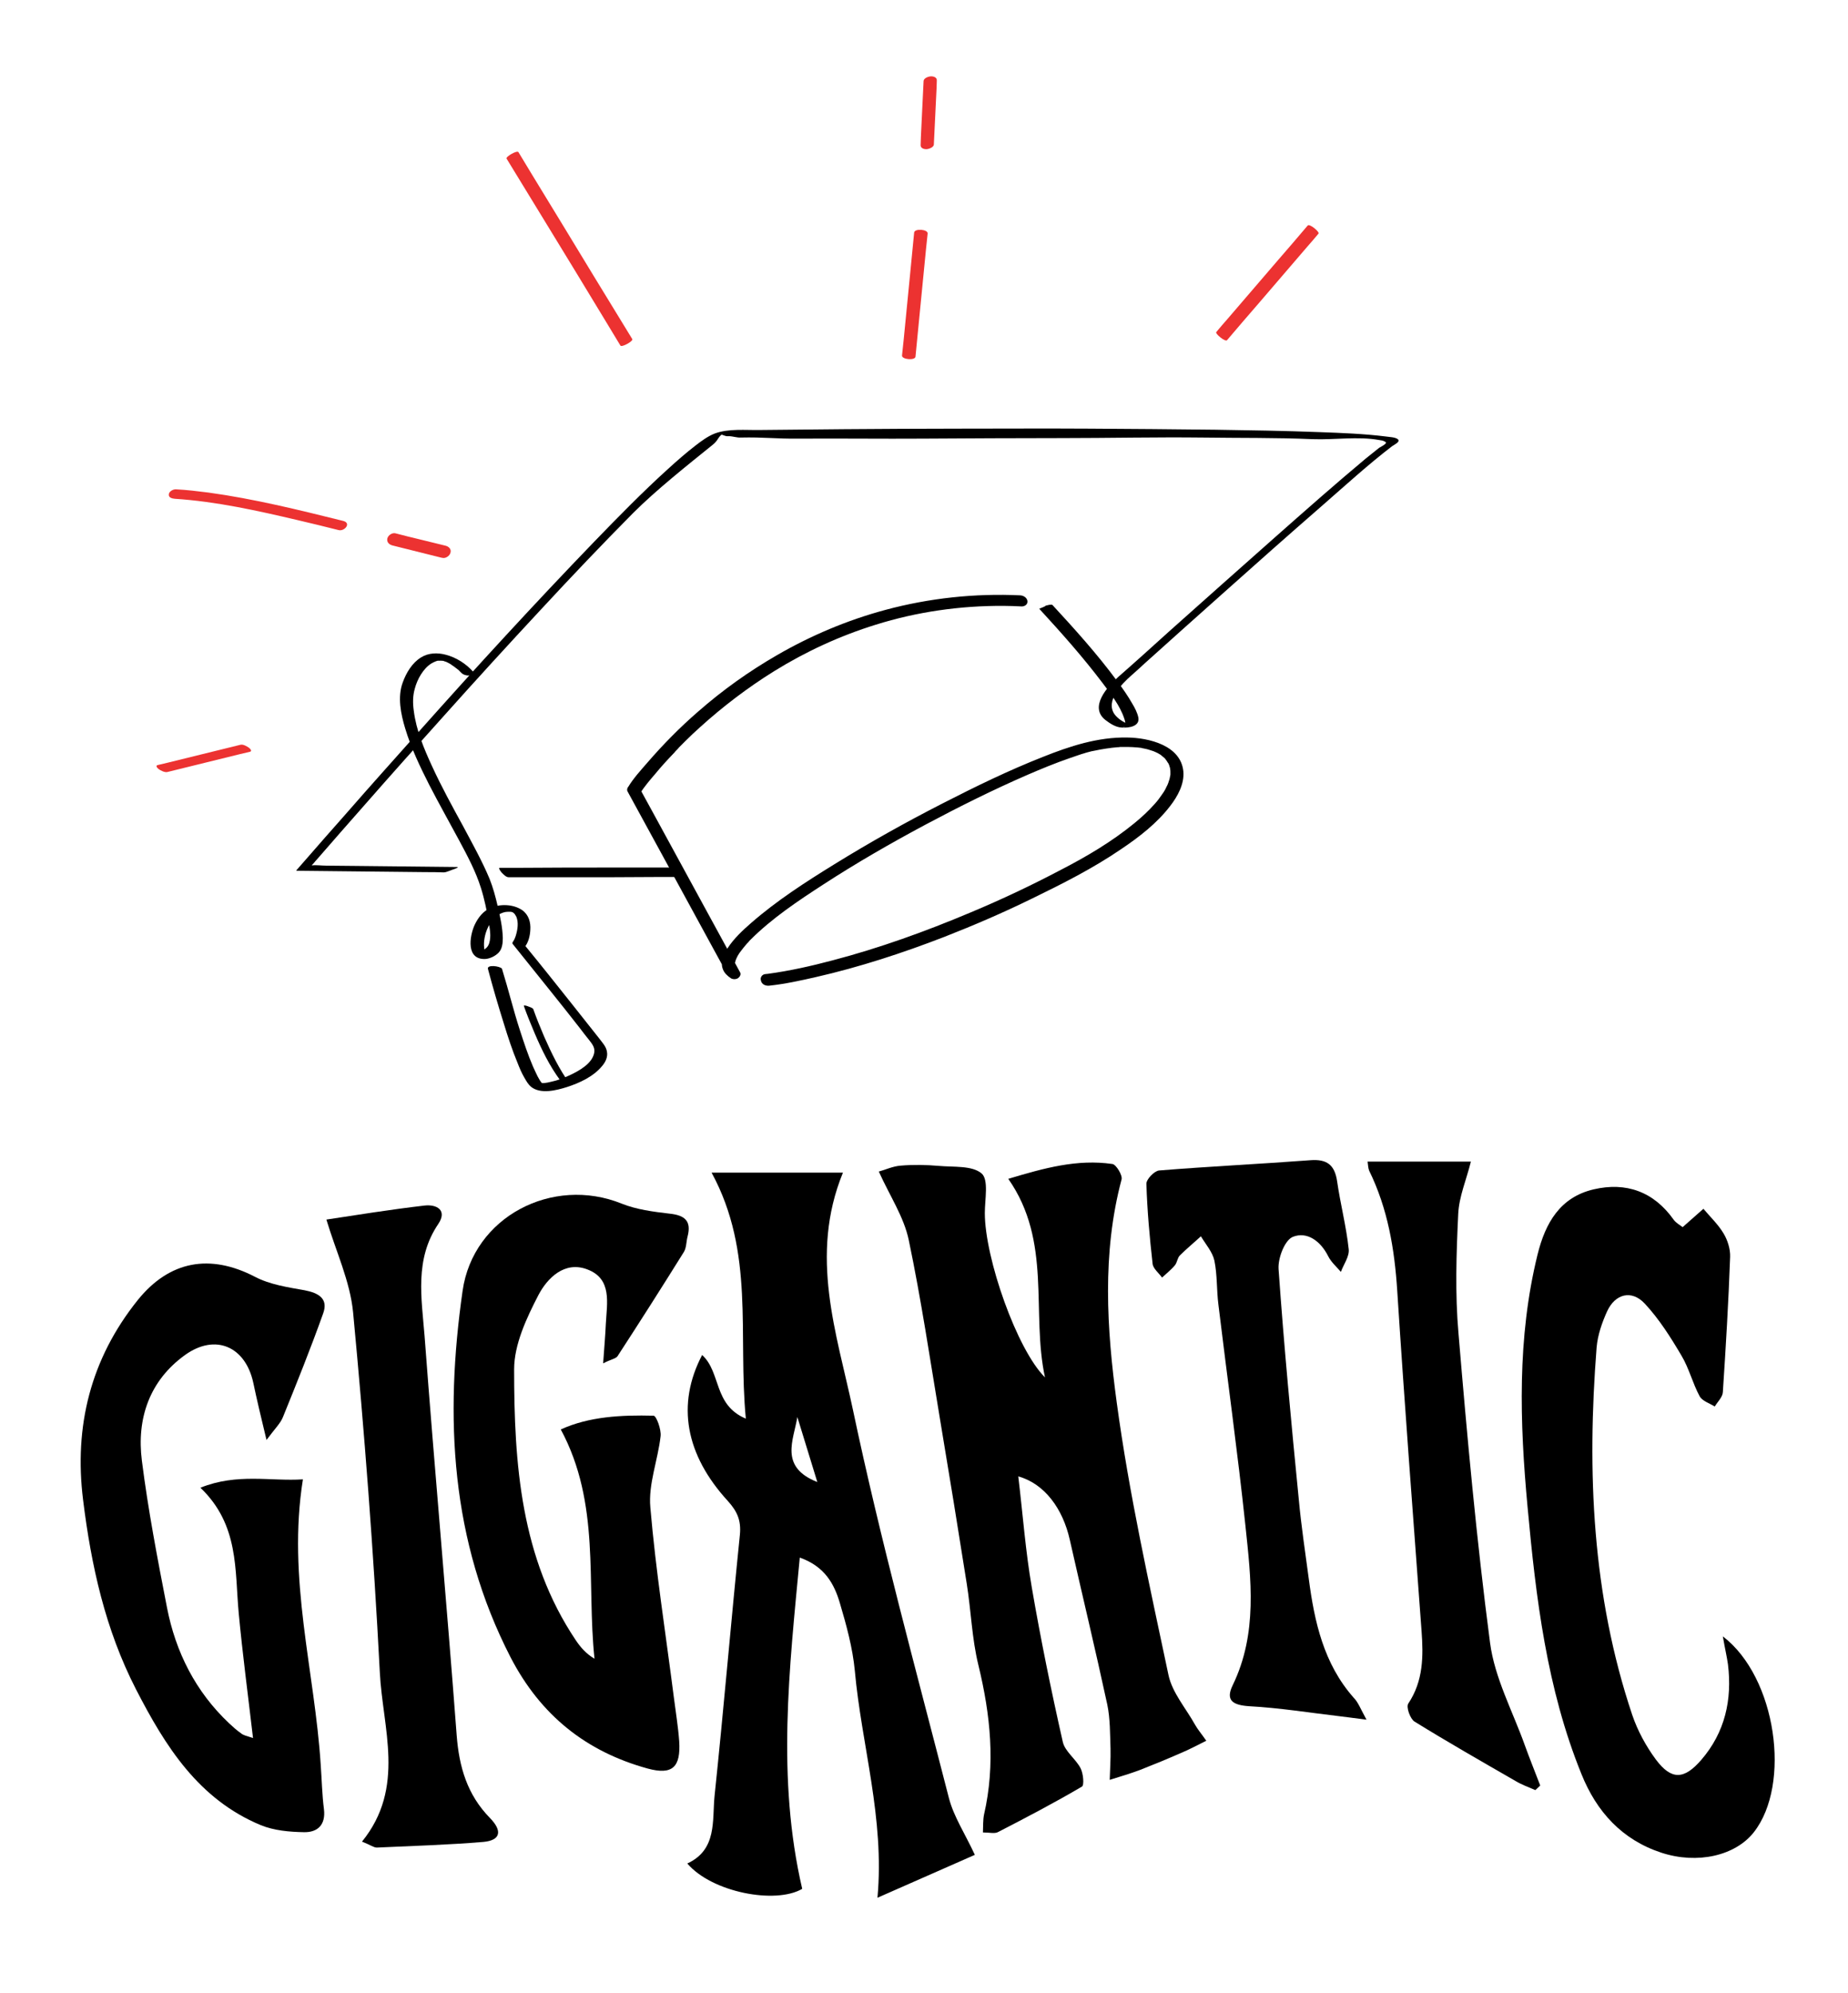 <?xml version="1.0" encoding="UTF-8"?>
<!-- Generator: Adobe Illustrator 24.0.1, SVG Export Plug-In . SVG Version: 6.00 Build 0)  -->
<svg xmlns="http://www.w3.org/2000/svg" xmlns:xlink="http://www.w3.org/1999/xlink" version="1.1" id="Layer_1" x="0px" y="0px" viewBox="0 0 685.1 738.7" style="enable-background:new 0 0 685.1 738.7;" xml:space="preserve">
<style type="text/css">
	.st0{fill:#EC3231;}
</style>
<g>
	<g>
		<path d="M325.8,434.3c2.3-0.6,5.2-2,8.2-2.2c4.7-0.4,9.4-0.3,14,0.1c5.5,0.5,12.4-0.2,15.9,2.8c2.7,2.3,1.2,9.6,1.2,14.7    c0,16.7,11.9,50.6,22.3,60.9c-5.2-24.1,2.7-50.3-13.6-73.6c13.3-4,25.6-7.4,38.6-5.5c1.4,0.2,3.8,4.2,3.4,5.7    c-7.3,27.4-5.5,55.4-1.8,82.7c4.6,34,12.1,67.5,19.2,101.1c1.4,6.5,6.4,12.2,9.8,18.3c1,1.8,2.4,3.4,4.2,6    c-3.6,1.8-6.4,3.3-9.3,4.5c-5,2.2-10.1,4.3-15.2,6.3c-3.7,1.4-7.5,2.5-11.3,3.7c0.1-3.9,0.4-7.7,0.3-11.6    c-0.2-5.4-0.1-11-1.2-16.3c-4.4-20.4-9.3-40.7-13.9-61.1c-2.6-11.6-9.4-20.8-19.1-23.5c1.7,14.2,2.7,27.8,5,41.1    c3.3,19.2,7.2,38.3,11.5,57.3c0.8,3.6,4.8,6.3,6.6,9.8c1,1.9,1.4,6.3,0.5,6.8c-10.2,6-20.7,11.5-31.2,16.9    c-1.2,0.6-3.1,0.1-5.5,0.1c0.1-2.4,0-4.6,0.4-6.6c4.3-18.7,2.4-37-2.1-55.5c-2.4-9.8-2.7-20.1-4.3-30.1    c-3.2-20.3-6.5-40.6-9.9-60.9c-3.7-22.2-7-44.5-11.6-66.5C335.1,451.1,329.9,443.4,325.8,434.3z"></path>
		<path d="M260.3,502.3c7.1,6.5,4.1,18.5,16.2,23.6c-3-31.3,3.4-61.6-12.7-91.2c17.2,0,32.5,0,48.7,0c-12.6,30.8-2.3,59.6,3.7,87.9    c10.2,48.4,23.3,96.1,35.6,144c1.8,6.9,6,13.2,9.6,21c-11.4,5-23.4,10.3-36.1,15.9c2.7-29.5-5.9-56.5-8.4-84.2    c-0.8-8.4-3.1-16.8-5.5-24.9c-2.1-7.2-5.6-13.7-14.9-17c-3.9,41.4-8.6,81.9,0.9,122.8c-9.9,5.8-33.5,1.3-42.6-9.4    c11.1-5.1,9.2-15.9,10.1-25c3.4-32.3,6.1-64.6,9.4-96.9c0.5-5.3-1-8.6-4.4-12.4C254.1,539.3,250.7,520.6,260.3,502.3z M303,549.4    c-2.8-9.2-5.1-16.7-7.4-24.1C294.2,533.9,288.8,543.8,303,549.4z"></path>
		<path d="M638.7,606.6c19.9,15.2,25.4,54.9,11.5,72.6c-6.8,8.7-20.9,12-34.3,7.6c-14.6-4.8-24-15.2-29.6-29.1    c-12.9-31.8-16.9-65.3-20-99.1c-2.9-31.3-3.9-62.6,3.7-93.5c2.9-11.8,8.4-21.3,20.8-24.2c12-2.8,22.3,0.8,29.7,11.3    c0.9,1.2,2.4,2,3.3,2.7c2.8-2.5,5.2-4.6,7.7-6.8c2.5,3,5.5,5.8,7.5,9.2c1.5,2.5,2.5,5.8,2.4,8.6c-0.6,16.8-1.6,33.5-2.7,50.2    c-0.1,1.8-1.9,3.5-3,5.3c-1.9-1.2-4.6-2-5.6-3.8c-2.6-4.8-3.9-10.3-6.7-15c-4-6.8-8.3-13.6-13.6-19.3c-4.9-5.3-11-3.7-14,2.8    c-1.9,4.2-3.5,8.8-3.9,13.4c-3.6,46.1-1.7,91.8,13.2,136.2c2,5.9,5.1,11.6,8.8,16.6c5.7,7.6,10.4,7.5,16.8,0.1    c8.8-10.2,11.5-22.3,9.9-35.4C640.2,614.1,639.5,611.3,638.7,606.6z"></path>
		<path d="M223.6,505.4c0.4-5.7,0.8-10.2,1-14.7c0.4-7.6,2.4-16.6-6.8-20.1c-8.5-3.3-14.9,3.2-18.2,9.5c-4.4,8.5-9,18.3-9,27.5    c0,35,2.4,70,22.9,100.5c1.7,2.5,3.7,4.9,6.9,6.8c-3-28.3,2.3-57.5-12.5-85c10.5-4.8,22.5-5.4,34.4-5.1c1,0,2.9,5.1,2.6,7.6    c-1,8.9-4.6,17.8-3.8,26.4c2,23.5,5.7,46.8,8.7,70.3c0.7,5.5,1.6,10.9,2,16.4c0.6,9.6-2.5,12.6-11.7,10.1    c-22.9-6.3-39.7-19.8-50.8-41.2c-22.3-43.3-24.5-89.1-17.8-135.9c3.9-27.4,33.3-42.7,59-32.3c5.5,2.2,11.7,3,17.7,3.7    c5.7,0.6,8.2,2.7,6.7,8.5c-0.5,1.9-0.4,4-1.3,5.6c-8.1,13-16.3,25.9-24.7,38.8C228.2,503.7,226.5,503.9,223.6,505.4z"></path>
		<path d="M93.8,644.3C91.9,628,89.9,613,88.5,598c-1.5-16,0.2-32.7-14.2-46.5c13.7-5.5,26-2.3,38-3.1c-5.9,36.9,4.4,71.1,6.6,105.9    c0.4,5.5,0.5,11,1.2,16.4c0.7,5.8-2.4,8.6-7.4,8.5c-5.4-0.1-11.1-0.6-16-2.6c-23.1-9.6-35.4-29.2-46.3-50.4    c-11.4-22.2-16.6-45.9-19.6-70.2c-3.4-27.3,2.8-52.3,20.3-74.1c11.8-14.6,26.8-17.2,43.4-8.6c5.5,2.9,12.2,3.9,18.4,5    c5.2,1,8.9,3.1,6.9,8.6c-4.6,12.9-9.7,25.6-14.9,38.4c-0.9,2.3-2.9,4.2-6.1,8.5c-2.1-8.7-3.6-15-4.9-21.2    c-2.9-13.4-14-18.4-25.3-10.3c-13.2,9.5-18,23.6-16,39.2c2.3,18.2,5.8,36.4,9.3,54.4c3.2,16.5,10.6,31.2,23,42.9    c1.4,1.3,2.8,2.6,4.4,3.7C90.2,643.3,91.4,643.5,93.8,644.3z"></path>
		<path d="M134.2,682.7c16.3-20.1,7.6-42.1,6.6-62.9c-2.3-44.5-5.7-88.9-9.9-133.3c-1.1-11.5-6.4-22.7-9.9-34.4    c10.6-1.6,23.5-3.7,36.4-5.2c4.5-0.5,8.5,1.7,5.1,6.8c-8.9,13.1-6.2,27.6-5.1,41.6c3.7,49.4,8.2,98.7,11.9,148    c0.9,11.7,3.9,22,12.3,30.6c4.8,4.9,3.9,8.3-2.3,8.9c-13.2,1.1-26.4,1.5-39.6,2.1C138.5,684.9,137.3,683.9,134.2,682.7z"></path>
		<path d="M506.6,637.5c-4.8-0.6-7.4-1-10.1-1.3c-11.1-1.3-22.2-3.1-33.4-3.7c-6-0.4-8.9-2.1-6.1-7.8c9.3-19.2,6.8-39.3,4.7-59.2    c-2.9-27.3-6.7-54.5-10-81.8c-0.7-5.5-0.4-11.1-1.5-16.4c-0.7-3.2-3.2-6-5-9c-2.6,2.4-5.3,4.6-7.8,7.1c-0.9,0.9-1,2.6-1.8,3.6    c-1.4,1.7-3.2,3.1-4.8,4.6c-1.2-1.7-3.3-3.3-3.5-5.1c-1.1-9.8-2-19.7-2.3-29.6c-0.1-1.7,2.9-4.8,4.7-5c18.6-1.5,37.3-2.4,56-3.8    c6.2-0.5,9.1,1.7,10,7.8c1.2,8.4,3.4,16.7,4.3,25.2c0.3,2.7-1.9,5.6-2.9,8.4c-1.6-1.9-3.6-3.6-4.7-5.8c-2.8-5.6-7.8-9.3-13.1-7.2    c-3,1.2-5.6,7.9-5.3,12c2,28.5,4.7,57,7.5,85.4c0.9,9.8,2.4,19.6,3.7,29.4c2.1,15.9,5.5,31.4,16.6,44    C503.5,631,504.3,633.3,506.6,637.5z"></path>
		<path d="M545.3,430.6c-1.7,6.8-4.4,13-4.7,19.4c-0.7,14.7-1.2,29.6,0.1,44.3c3.2,38.3,6.7,76.6,11.7,114.7    c1.7,13,8.4,25.4,12.9,38c1.8,5,3.8,9.9,5.7,14.9c-0.6,0.6-1.2,1.1-1.8,1.7c-2.5-1.1-5.1-2-7.4-3.4c-12.5-7.2-25.1-14.4-37.4-22    c-1.6-1-3.2-5.4-2.3-6.7c5.6-8.4,5.6-17.6,4.9-27c-3.1-42-6.3-83.9-9-125.9c-1-15.6-3.5-30.5-10.4-44.6c-0.4-0.9-0.4-2.1-0.6-3.4    C519.8,430.6,532.3,430.6,545.3,430.6z"></path>
	</g>
	<path d="M385.3,225.7c8.1,8.8,16.1,17.8,23.3,27.3c3,4,6.6,8.5,8.2,13.4c0.3,0.9,0.6,1.9,0.2,2.8c-0.1,0.3-0.4,0.5-0.4,0.4   c0-0.5,2.6-0.6,3.2-0.7c0.3,0,0.2,0.1,0.1,0c-0.2-0.1-0.1,0-0.4-0.1c-2.3-0.6-4.9-2.1-6.3-4c-3.5-5,2.6-11.2,6.1-14.3   c1.8-1.6,3.5-3.1,5.2-4.7c9.5-8.5,19-17.1,28.6-25.6c12.3-11,24.6-21.9,37-32.7c8.6-7.5,17-15.2,26-22.1c0.7-0.5,3.1-1.6,2.2-2.5   c-0.9-0.9-3.5-0.9-4.6-1.1c-8-1-16.2-1.3-24.3-1.6c-13-0.5-25.9-0.7-38.9-0.9c-15.6-0.2-31.2-0.3-46.7-0.4c-16.1-0.1-32.2,0-48.3,0   c-14.3,0-28.5,0.1-42.8,0.2c-10.3,0.1-20.6,0.2-30.9,0.3c-5.4,0.1-11.7-0.6-16.8,1.3c-2.6,1-5,2.8-7.2,4.5   c-3.5,2.7-6.8,5.6-10.1,8.6c-9.5,8.6-18.5,17.8-27.4,27c-11,11.4-21.9,23-32.7,34.7c-10.9,11.8-21.7,23.8-32.4,35.8   c-8.9,10-17.9,20-26.7,30.1c-5.3,6-10.6,12-15.8,18c-0.7,0.8-2.1,2.4-2.8,3.2c-0.2,0.2,0.2,0.2,0.3,0.2c15.8,0.2,31.7,0.3,47.5,0.5   c2.3,0,4.5,0,6.8,0.1c1.1,0,3-1,4.1-1.3c0.2-0.1,1.8-0.7,0.8-0.7c-12.7-0.1-25.4-0.3-38.1-0.4c-3.4,0-6.9-0.1-10.3-0.1   c-1.8,0-3.8-0.3-5.6-0.1c-0.5,0.1,0,0.2,0,0.2c0.1-0.1,0.2-0.3,0.3-0.4c0.6-0.5,1.1-1.3,1.7-1.9c5.8-6.7,11.7-13.4,17.6-20.1   c9.9-11.3,19.9-22.5,29.9-33.6c11.7-13.1,23.5-26,35.5-38.9c11.3-12.2,22.7-24.2,34.4-36c8.4-8.4,20.1-17.7,29.4-25.2   c2.5-2,1.7-3.1,4.5-4.5c-0.4,0.2,0.6-0.1,0,0c-0.3,0.1-1.7,0.5-2,0.4c0.3,0.1,2.3,0.9,2.7,0.9c0.7,0,0.3,0,1.2,0   c0.6,0,3.1,0.6,3.8,0.5c9.3-0.2,12.7,0.5,22,0.4c14.6-0.1,31,0.1,45.6,0c17.3-0.1,34.3-0.2,51.6-0.2c17,0,35.1-0.4,52.2-0.2   c13.9,0.2,27,0,40.9,0.6c7.9,0.3,16.7-1.1,24.5,0.3c0.7,0.1,1.6,0.2,2.2,0.6c0.3,0.2,0.5,0.3,0.4,0.5c-0.3,0.7-1.9,1.4-2.5,1.8   c-1.7,1.3-3.3,2.7-5,4c-11.5,9.6-22.8,19.6-34,29.5c-13,11.5-25.9,23-38.8,34.5c-6.3,5.7-12.6,11.4-19,17   c-4,3.6-10.8,11.1-4.7,15.9c1.7,1.3,3.8,2.7,6,2.8c2.7,0.2,6.9-0.4,6.2-3.8c-0.4-1.8-1.3-3.5-2.2-5c-1.7-3-3.6-5.7-5.7-8.5   c-7.3-9.9-15.6-19.1-23.9-28.1c-0.4-0.4-2,0.1-2.5,0.2C387.5,224.9,385.2,225.6,385.3,225.7L385.3,225.7z"></path>
	<path d="M285.1,365.4c5.8-0.6,11.7-1.9,17.4-3.2c16.2-3.7,32.1-8.9,47.6-14.9c11-4.3,21.9-9,32.5-14.2c11.3-5.5,22.6-11.2,33-18.3   c6.7-4.5,13.3-9.6,18.2-16c2.8-3.6,5.3-8.2,4.9-12.8c-0.9-9.7-12.8-12.5-20.8-12.6c-10.9-0.2-21.3,3.2-31.3,7.2   c-12.7,5-25,11-37.1,17.2c-13.7,7-27.1,14.5-40.2,22.6c-10.7,6.6-21.4,13.5-30.9,21.8c-3.1,2.7-6.3,5.7-8.6,9.2   c-1.5,2.3-2.9,5.2-1.8,7.9c0.5,1.4,1.7,2.5,2.9,3.3c0.7,0.5,2,0.5,2.7,0c0.6-0.4,1.2-1.3,0.8-2.1c-4.2-7.6-8.3-15.3-12.5-22.9   c-6.6-12.2-13.3-24.3-19.9-36.5c-1.5-2.8-3.1-5.6-4.6-8.4c-0.1,0.5-0.1,1-0.2,1.5c1.7-2.6,3.7-5,5.7-7.3c2.2-2.7,4.6-5.3,7-7.8   c0.2-0.2,0.4-0.4,0.5-0.6c0.1-0.1,0.5-0.5,0.4-0.4c0.1-0.1,0.7-0.7,1-1.1c0.8-0.8,1.6-1.6,2.4-2.4c1.7-1.7,3.5-3.4,5.3-5   c8.5-7.7,17.7-14.7,27.5-20.8c11.8-7.3,24.4-13.1,37.6-17.2c15.3-4.8,31.4-7.1,47.5-7c2.2,0,4.4,0.1,6.5,0.2   c1.1,0.1,2.4-0.6,2.3-1.9c-0.1-1.3-1.4-2.1-2.6-2.2c-16.8-0.8-33.8,1-50.1,5.4c-14.1,3.8-27.6,9.5-40.2,16.8   c-10.4,6-20.2,13-29.2,20.9c-6.7,5.8-12.9,12.1-18.7,18.8c-2.5,2.9-5.2,5.8-7.2,9.1c0,0-0.1,0.1-0.1,0.1c-0.3,0.4-0.4,1.1-0.2,1.5   c4.2,7.6,8.3,15.3,12.5,22.9c6.6,12.2,13.3,24.3,19.9,36.5c1.5,2.8,3.1,5.6,4.6,8.4c1.2-0.7,2.3-1.3,3.5-2c0.8,0.5,0,0-0.2-0.2   c-0.5-0.4,0.4,0.4-0.2-0.2c-0.1-0.1-0.1-0.2-0.2-0.3c-0.2-0.2,0.2,0.5,0.1,0.2c0-0.2-0.2-0.5-0.2-0.7c0.3,0.7,0,0.1,0-0.2   c0-0.3,0.1-1.1,0-0.3c0.1-0.5,0.2-1.1,0.4-1.6c0.1-0.2,0.5-1.2,0.2-0.5c0.2-0.3,0.3-0.7,0.5-1c0.4-0.7,0.8-1.3,1.3-1.9   c0.5-0.7,1.1-1.4,1.6-2c0.3-0.4,0.6-0.7,1-1.1c0.1-0.1,0.6-0.7,0.2-0.3c0.2-0.2,0.4-0.4,0.6-0.6c8-8,17.6-14.4,27-20.5   c12.3-8,25-15.3,37.9-22.2c12.4-6.6,25-12.9,37.9-18.5c5.1-2.2,10.2-4.3,15.4-6.1c1.1-0.4,2.1-0.7,3.2-1.1c0.5-0.2,1-0.3,1.5-0.5   c0.2-0.1,0.5-0.1,0.7-0.2c0.1,0,0.9-0.3,0.6-0.2c-0.4,0.1,0.3-0.1,0.4-0.1c0.2-0.1,0.4-0.1,0.7-0.2c0.7-0.2,1.5-0.4,2.2-0.5   c1.5-0.3,2.9-0.6,4.4-0.8c1.4-0.2,2.8-0.4,4.2-0.5c0.3,0,0.7,0,1-0.1c-0.6,0,0.5,0,0.6,0c0.7,0,1.4,0,2.1,0c1.3,0,2.5,0.1,3.8,0.2   c0.3,0,0.6,0.1,0.9,0.1c0.1,0,0.9,0.1,0.5,0.1c-0.4-0.1,0.4,0.1,0.5,0.1c0.3,0.1,0.6,0.1,1,0.2c1,0.2,2,0.6,3,0.9   c0.7,0.2-0.4-0.2,0.2,0.1c0.2,0.1,0.4,0.2,0.7,0.3c0.4,0.2,0.9,0.4,1.3,0.7c0.2,0.1,0.4,0.2,0.6,0.4c-0.2-0.1-0.3-0.2,0.1,0.1   c0.4,0.3,0.7,0.6,1.1,0.9c0.1,0.1,0.3,0.3,0.4,0.4c-0.3-0.3-0.2-0.2,0,0.1c0.3,0.3,0.5,0.7,0.7,1c0.1,0.1,0.4,0.8,0.1,0.1   c0.1,0.2,0.2,0.3,0.3,0.5c0.2,0.4,0.3,0.7,0.4,1.1c0.1,0.2,0.2,0.8,0.1,0.2c0,0.2,0.1,0.4,0.1,0.6c0.1,0.4,0.1,0.9,0.1,1.4   c0,0.2,0,0.4,0,0.6c0,0.6,0-0.1,0,0.2c-0.1,0.5-0.2,1-0.3,1.5c-0.3,1-0.6,2-1.1,2.9c0.2-0.4-0.2,0.3-0.2,0.4   c-0.1,0.3-0.3,0.5-0.4,0.8c-0.3,0.6-0.7,1.1-1.1,1.7c-0.8,1.2-1.7,2.4-2.7,3.5c-2.3,2.6-4.9,5-7.6,7.2   c-8.3,6.8-17.6,12.3-27.1,17.2c-11,5.8-22.2,11.1-33.7,15.9c-16.6,7-33.8,13.2-51,17.7c-7.9,2.1-15.9,3.9-24,5   c-0.3,0-0.7,0.1-1,0.1c-1.1,0.1-2,1.2-1.6,2.4C282.4,365,283.9,365.5,285.1,365.4L285.1,365.4z"></path>
	<path d="M180.9,359.2c1.8,6.8,3.8,13.6,5.9,20.3c1.5,4.9,3.1,9.8,5.1,14.6c0.7,1.8,1.5,3.7,2.5,5.4c0.7,1.2,1.4,2.5,2.5,3.4   c3.5,2.8,9.4,1.3,13.2,0.1c4.7-1.5,9.9-3.9,13.1-7.8c1.3-1.5,2.2-3.4,1.8-5.4c-0.3-1.9-1.8-3.4-2.9-4.9c-3.3-4.2-6.6-8.3-9.9-12.5   c-5.8-7.3-11.6-14.6-17.5-21.8c-0.1-0.1-0.2-0.3-0.3-0.4c0,0.3,0,0.6,0.1,0.9c1.4-1.7,2-4.2,2.1-6.4c0.2-2.8-0.6-5.6-3-7.3   c-3.2-2.2-8-2.4-11.6-0.9c-2.9,1.2-4.8,3.7-6.1,6.5c-1.9,4.3-3.1,12.8,4,12.5c1.7-0.1,3.8-1.1,5-2.4c1.3-1.4,1.5-3.5,1.5-5.4   c-0.1-4-1-7.9-1.9-11.8c-0.8-3.5-1.7-6.8-3-10.1c-2.8-6.7-6.4-13.1-9.8-19.5c-4-7.3-8-14.6-11.5-22.2c-3-6.5-5.9-13.4-6.8-20.6   c-0.4-2.8-0.4-5.6,0.4-8.3c0.9-3.4,3.1-7.4,6.2-9.3c0.5-0.3,1.2-0.6,1.7-0.8c0.3-0.1,0.6-0.2,0.9-0.2c-0.4,0.1,1.1,0,0.5,0   c0.2,0,0.9,0.1,0.7,0c-0.3,0,0.5,0.1,0.6,0.1c0.6,0.1-0.4-0.1,0,0c0.2,0.1,0.3,0.1,0.5,0.2c0.1,0,0.2,0.1,0.4,0.1   c0.5,0.2-0.3-0.1,0.2,0.1c1.3,0.6,1.7,0.9,2.8,1.7c0.4,0.3,0.8,0.6,1.2,0.9c0.2,0.1,0.3,0.3,0.5,0.4c0.1,0.1,0.2,0.1,0.2,0.2   c0.3,0.3-0.2-0.2,0,0c0.2,0.2,0.5,0.5,0.7,0.7c0.8,0.9,2.1,1.2,3.3,1.1c0.7,0,2-0.5,1.2-1.4c-2.7-3-6.3-5.3-10.2-6.3   c-3-0.8-6.4-0.7-9.1,1c-3.3,2-5.5,5.7-6.8,9.3c-2,5.4-0.7,11.7,0.9,17c2.2,7.3,5.5,14.2,8.9,20.9c3.6,7,7.5,13.9,11.2,20.8   c3,5.6,6.1,11.4,8,17.5c1.3,4.1,2.2,8.5,2.9,12.8c0.4,2.4,0.9,5.1,0.2,7.5c-0.4,1.4-1.2,2.2-2.5,2.8c-0.2,0.1-0.4,0.2-0.6,0.3   c-0.1,0-0.6,0.3-0.4,0.2c0.2-0.1,0,0-0.1,0c0.3,0,0.5-0.1,0.7,0c0.7,0,0.9,0.2,1.4,0.4c-0.3-0.1,0.4,0.1,0.1,0.1   c0.3,0,0.1,0.2-0.1-0.2c0.1,0.3,0-0.1-0.1-0.2c-0.2-0.5-0.3-0.9-0.3-1.4c-0.6-4.8,2.1-11.6,7-13.2c0.6-0.2,1.2-0.3,1.8-0.3   c0.3,0,0.6,0,0.9,0c0.3,0,0.5,0.1,0.6,0.1c0.2,0.1,0.2,0.1,0.1,0c0.3,0.2,0.4,0.3,0.6,0.4c0.4,0.4,0.6,0.8,0.9,1.3   c0.9,2.2,0.5,4.8-0.2,7.1c-0.3,0.9-0.6,1.6-1.1,2.3c-0.2,0.3-0.2,0.6,0.1,0.9c4.7,5.9,9.5,11.8,14.2,17.7c3.5,4.3,6.9,8.7,10.3,13   c1.3,1.7,2.6,3.4,3.9,5c1,1.3,2,2.6,1.7,4.4c-0.7,4.1-5.7,6.8-9.1,8.4c-2.2,1-4.4,1.9-6.8,2.4c-1.1,0.3-1.9,0.4-2.7,0.5   c-0.2,0-0.4,0-0.6,0c-0.6,0,0.2,0-0.1,0c-0.2,0-0.4,0-0.6-0.1c0.5,0,0.3,0,0,0c0,0,0.7,0.2,0.3,0.1c0,0,0.5,0.2,0.3,0.1   c-0.4-0.3,0.3,0.3,0.1,0.1c-0.1-0.1-0.3-0.3-0.1-0.1c0.2,0.3-0.1-0.1-0.2-0.2c-0.4-0.5-0.7-0.9-1-1.5c-0.7-1.1-1.5-3.1-2.2-4.5   c-1.9-4.4-3.4-9-4.9-13.6c-2.4-7.4-4.2-14.9-6.5-22.3c0-0.1-0.1-0.3-0.1-0.4C185.3,358.1,180.4,357.5,180.9,359.2L180.9,359.2z"></path>
	<path d="M194.2,372.9c1.2,3.4,2.6,6.8,4,10.1c2.6,6.1,5.5,12.1,9.5,17.5c0.4,0.6,1.4,0.9,2.1,1.1c0.2,0.1,1.6,0.4,1.4,0.1   c-3.9-5.3-6.8-11.4-9.5-17.5c-1.4-3.3-2.8-6.7-4-10.1c-0.2-0.5-1.6-0.9-2.1-1.1C195.4,372.9,194.1,372.5,194.2,372.9L194.2,372.9z"></path>
	<path d="M188.6,325.2c7.2,0,14.4,0,21.6,0c11.5,0,23,0,34.5-0.1c2.6,0,5.3,0,7.9,0c0.8,0-0.6-1.7-0.7-1.8c-0.6-0.6-1.6-1.7-2.6-1.7   c-7.2,0-14.4,0-21.6,0c-11.5,0-23,0-34.5,0.1c-2.6,0-5.3,0-7.9,0c-0.8,0,0.6,1.7,0.7,1.8C186.6,324.1,187.6,325.2,188.6,325.2   L188.6,325.2z"></path>
	<path class="st0" d="M234.4,125.7c-4.8-7.8-9.5-15.6-14.3-23.4C212.5,89.8,205,77.4,197.4,65c-1.7-2.9-3.5-5.7-5.2-8.6   c-0.5-0.8-4.8,1.7-4.4,2.4c4.8,7.8,9.5,15.6,14.3,23.4c7.6,12.4,15.2,24.9,22.7,37.3c1.7,2.9,3.5,5.7,5.2,8.6   C230.5,128.9,234.9,126.4,234.4,125.7L234.4,125.7z"></path>
	<path class="st0" d="M339.4,132.2c0.5-5.1,1-10.2,1.5-15.4c0.8-8.2,1.6-16.4,2.4-24.5c0.2-1.9,0.4-3.8,0.6-5.7c0.2-1.6-4.8-2-5-0.4   c-0.5,5.1-1,10.2-1.5,15.4c-0.8,8.2-1.6,16.4-2.4,24.5c-0.2,1.9-0.4,3.8-0.6,5.7C334.3,133.3,339.3,133.7,339.4,132.2L339.4,132.2z   "></path>
	<path class="st0" d="M346.2,53.6c0.3-6.9,0.7-13.8,1-20.7c0-1,0.1-2,0.1-3c0.1-1.2-1.1-1.6-2.1-1.6c-0.9,0-2.7,0.6-2.8,1.7   c-0.3,6.9-0.7,13.8-1,20.7c0,1-0.1,2-0.1,3c-0.1,1.2,1.1,1.6,2.1,1.6C344.2,55.3,346.1,54.7,346.2,53.6L346.2,53.6z"></path>
	<path class="st0" d="M454.9,126.1c3.8-4.5,7.6-8.9,11.5-13.4c6.1-7.1,12.1-14.1,18.2-21.2c1.4-1.6,2.8-3.2,4.2-4.9   c0.5-0.6-3.3-3.8-4-3c-3.8,4.5-7.6,8.9-11.5,13.4c-6.1,7.1-12.1,14.1-18.2,21.2c-1.4,1.6-2.8,3.2-4.2,4.9   C450.4,123.7,454.3,126.9,454.9,126.1L454.9,126.1z"></path>
	<path class="st0" d="M127.2,193.1c-16.5-4.1-33.1-8.2-49.9-10.5c-4-0.5-8-1-12-1.2c-1-0.1-2.6,0.7-2.7,1.8   c-0.2,1.3,1.2,1.6,2.2,1.7c15.4,1,30.6,4.4,45.5,7.9c5.1,1.2,10.1,2.4,15.2,3.7C127.7,197.1,130.4,193.9,127.2,193.1L127.2,193.1z"></path>
	<path class="st0" d="M165.2,202.3c-3.3-0.8-6.5-1.6-9.8-2.4c-2.9-0.7-5.8-1.4-8.8-2.2c-1.2-0.3-2.7,0.7-3,1.9   c-0.3,1.4,0.7,2.3,1.9,2.6c6,1.5,12,3,18,4.5c0.2,0,0.3,0.1,0.5,0.1c1.2,0.3,2.7-0.7,3-1.9C167.4,203.6,166.4,202.6,165.2,202.3   L165.2,202.3z"></path>
	<path class="st0" d="M62,286.2c8.9-2.2,17.9-4.4,26.8-6.6c1.3-0.3,2.6-0.6,3.8-0.9c1-0.2,0.2-1.1-0.3-1.5c-0.7-0.5-2.2-1.4-3.2-1.1   c-8.9,2.2-17.9,4.4-26.8,6.6c-1.3,0.3-2.6,0.6-3.8,0.9c-1,0.2-0.2,1.1,0.3,1.5C59.5,285.6,61,286.4,62,286.2L62,286.2z"></path>
</g>
</svg>
